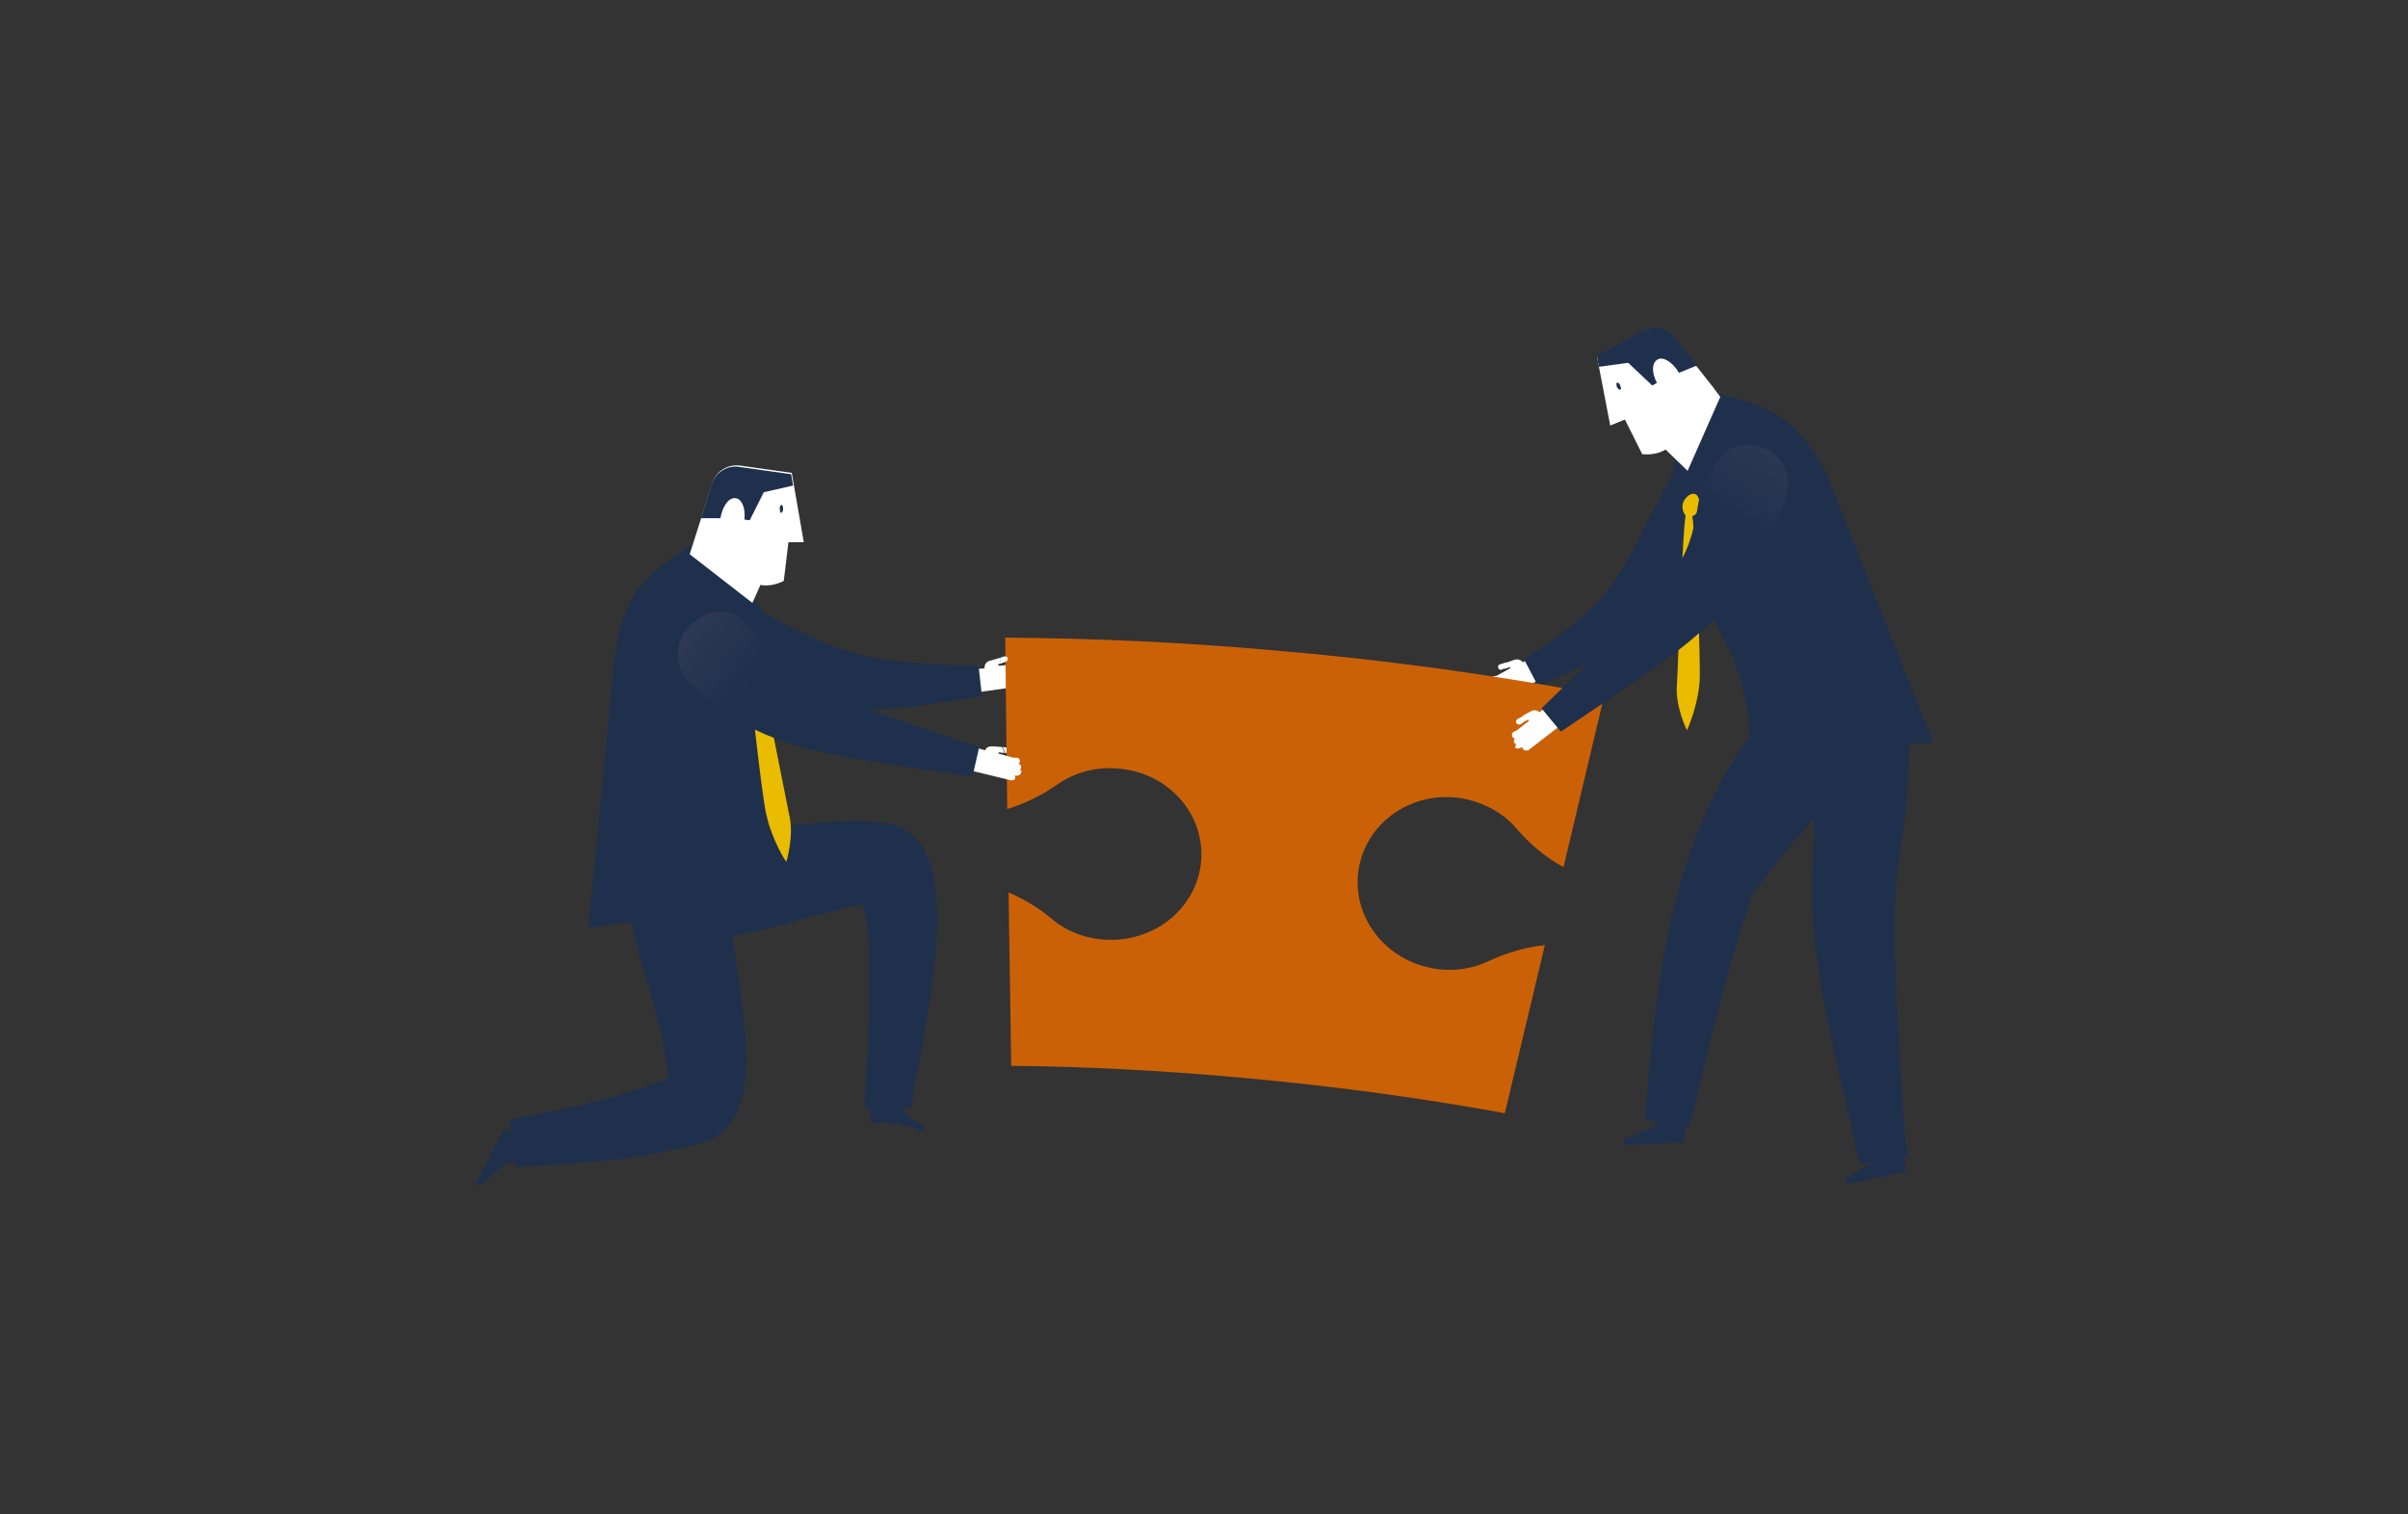<?xml version="1.0" encoding="utf-8"?>
<!-- Generator: Adobe Illustrator 20.0.0, SVG Export Plug-In . SVG Version: 6.00 Build 0)  -->
<svg version="1.1" xmlns="http://www.w3.org/2000/svg" xmlns:xlink="http://www.w3.org/1999/xlink" x="0px" y="0px"
	 viewBox="0 0 361 227" style="enable-background:new 0 0 361 227;" xml:space="preserve">
<rect x="0" y="0" width="361" height="227" fill="#333333" stroke="none"/>
<style type="text/css">
	.st0{fill:#E4AF4F;}
	.st1{fill:#1992B2;}
	.st2{fill:#178CAD;}
	.st3{fill:#DE9F3F;}
	.st4{fill:#CC6639;}
	.st5{fill:#C54634;}
	.st6{fill:#F1F7F8;}
	.st7{fill:#ABCED4;}
	.st8{fill:#1F304C;}
	.st9{fill:#FFFFFF;}
	.st10{fill:#3D536D;}
	.st11{fill:#F0D06C;}
	.st12{fill:#313B57;}
	.st13{fill:#0092AF;}
	.st14{fill:#C64832;}
	.st15{fill:#E9BC00;}
	.st16{fill:#DEA375;}
	.st17{fill:#C6D028;}
	.st18{opacity:0.58;fill:url(#SVGID_1_);}
	.st19{fill:#DFA779;}
	.st20{fill:#CB6107;}
	.st21{fill:#76B1B8;}
	.st22{fill:#E5F0F3;}
	.st23{fill:#5F627B;}
	.st24{fill:#73748C;}
	.st25{fill:#6C6E87;}
	.st26{fill:#E1EEF3;}
	.st27{fill:#C3DDE7;}
	.st28{fill:#76B0B7;}
	.st29{fill:#78B6C3;}
	.st30{fill:#BEDBE2;}
	.st31{fill:#5D9EBE;}
	.st32{fill:#43484A;}
	.st33{fill:url(#SVGID_2_);}
	.st34{fill:url(#SVGID_3_);}
	.st35{fill:url(#SVGID_4_);}
	.st36{fill:url(#SVGID_5_);}
	.st37{fill:url(#SVGID_6_);}
	.st38{fill:url(#SVGID_7_);}
	.st39{fill:url(#SVGID_8_);}
	.st40{fill:#E4F0F1;}
	.st41{fill:#D4D4DF;}
	.st42{fill:#CED543;}
	.st43{fill:url(#SVGID_9_);}
	.st44{fill:#86B254;}
	.st45{fill:#96BA66;}
	.st46{fill:#EBC45C;}
	.st47{fill:#E5B34A;}
	.st48{fill:#D27A31;}
	.st49{fill:#C8551A;}
	.st50{fill:#53AACE;}
	.st51{fill:#3EA3C8;}
	.st52{fill:#97C2C9;}
	.st53{fill:none;stroke:#CB6107;stroke-width:0.459;stroke-miterlimit:10;}
	.st54{fill:#00283C;}
	.st55{fill:none;}
	.st56{fill:#434965;}
	.st57{fill:none;stroke:#1F304C;stroke-width:2.357;stroke-miterlimit:10;}
	.st58{fill:none;stroke:#1F304C;stroke-width:1.179;stroke-miterlimit:10;}
	.st59{fill:#F3F8FA;}
	.st60{fill:#7E7E95;}
	.st61{fill-rule:evenodd;clip-rule:evenodd;fill:#F3F8FA;}
	.st62{fill:url(#SVGID_10_);}
	.st63{fill:url(#SVGID_11_);}
	.st64{fill:#BF0811;}
	.st65{fill:#1D2F4A;}
</style>
<g id="Background">
</g>
<g id="shapes">
</g>
<g id="Figures">
</g>
<g id="Texture">
</g>
<g id="Text">
	<g>
		<g>
			<path class="st9" d="M225.1,100.4c-0.2,0.1-0.4,0-0.5-0.3c-0.1-0.2,0.1-0.5,0.3-0.5l0.9-0.3l-0.2,0.9L225.1,100.4z"/>
			<path class="st9" d="M224,103.2c-0.1-0.1-0.2-0.2-0.3-0.3c-0.1-0.2,0-0.4,0.2-0.6c-0.2-0.1-0.3-0.2-0.3-0.3
				c-0.1-0.3,0.1-0.6,0.4-0.6l0,0l0.4-0.1l2-1.1c0,0,0,0,0,0c0-0.1,0-0.1,0-0.2l-0.9,0.3l0.2-0.9l1.4-0.5c0,0,0,0,0,0l0,0
				c0.4-0.1,0.9,0,1.2,0.4l0,0l0,0l1.9-1.1l1.8,3.1l-6.4,3.3c0,0,0,0-0.1,0c-0.3,0.1-0.5-0.1-0.6-0.3c-0.1-0.1,0-0.2,0-0.4l-0.4,0.1
				c0,0,0,0,0,0c-0.3,0.1-0.6-0.1-0.6-0.4C223.8,103.5,223.8,103.4,224,103.2z"/>
		</g>
		<path class="st8" d="M285.6,170.2c-3.5-48.4-0.1-34.2,0.7-58.6l3.5-0.3l-16-40.4c-4.8-8.7-8.4-9.9-16.4-11.9l-5.5,8.6
			c-0.8,1.5-1.1,2.6-1.2,3.5c-9.1,17.2-7.9,18.1-22.2,27.8l2.1,4c13.3-5.8,16.2-8.2,22.6-16.2c3.4,6.4,8.6,12,9.1,23.7
			c-11.9,16.6-14,36.3-15.7,57.4l1.8,0.3l-0.3,0.7l-4.5,2l-0.4,0.9l9.3-0.4l0.2-2.5l0.7,0.1c4.7-21.6,8.8-33.1,9.3-34.8
			c0,0,0.1,0,0.1,0l0,0c2.3-3.3,5.6-7.4,9.2-11.4c-0.2,11.9-1.7,15.4,4.3,40.8c0.8,3.3,1.4,6.1,1.8,8c0.4,1.9,0.7,3,0.7,3l1.9-0.3
			l-3.9,2.5l-0.2,0.9l9.1-1.9l-0.2-2.2l0.5-0.1C286,173.4,285.8,172.3,285.6,170.2z"/>
		<path class="st9" d="M151.2,112.9c0.2,0,0.4-0.1,0.4-0.4c0-0.2-0.1-0.4-0.4-0.4l-0.9-0.1l0.4,0.9L151.2,112.9z"/>
		<path class="st9" d="M153.4,100.9c0.1-0.1,0.1-0.3,0-0.4c-0.1-0.2-0.3-0.3-0.5-0.3c0.1-0.1,0.1-0.3,0.1-0.5
			c-0.1-0.3-0.4-0.4-0.7-0.3l0,0l-0.4,0.2l-1.9,0.2l0,0.2l0-0.2l-0.3,0c0,0,0,0,0,0c0-0.1-0.1-0.1-0.1-0.2l0.4-0.1l0-0.9l-1.7,0.5
			c0,0,0,0,0,0l0,0c-0.4,0.1-0.7,0.5-0.7,1l0,0.1l-2.2,0.2l0.4,3.5l7.1-1c0,0,0.1,0,0.1,0c0.2-0.1,0.4-0.3,0.3-0.6
			c0-0.1-0.1-0.2-0.2-0.3l0.4-0.1c0,0,0,0,0,0c0.3-0.1,0.4-0.4,0.3-0.7C153.7,101,153.5,100.9,153.4,100.9z"/>
		<path class="st8" d="M102.6,125c-1-0.3-1.7-0.5-1.7-0.5l0,0C101.5,124.7,102.1,124.8,102.6,125C102.6,125,102.6,125,102.6,125z"/>
		<path class="st8" d="M139.8,130.7c-0.1-0.4-0.3-0.8-0.4-1.3c0-0.2-0.2-0.5-0.3-0.8c-0.1-0.3-0.3-0.6-0.4-0.9l-0.5-0.9
			c-0.6-0.9-1.3-1.5-1.9-2c-0.6-0.4-1.2-0.7-1.6-0.9c-3.9-1.5-12.2-0.6-19.6,0.2c-0.7-7.8,1.7-13.5,2.1-19.6
			c10.9,2.8,15.7,2.3,30-0.2l-0.5-4.5c-16.9-0.4-19.8-1.3-32.4-8c-0.5-1.1-1.1-2.2-2.8-3.8l-8.2-6.1c-6.8,4.6-9.8,7-11.2,16.9
			l-3.9,40.3l6.3-0.8c2.6,9.3,5.2,17.5,5.6,22.6c0,0.3,0,0.5,0,0.8c-6.7,2.6-10.2,3.5-23.7,6.2l0.2,1.9l-1.1-0.4l-4.3,8.2l0.9,0
			l3.7-3.2l1.4,0l0.1,0.6c13.4-0.8,17.6-1.1,27.6-3.5c0.3-0.1,0.2,0,1.4-0.5c0.9-0.4,1.8-1,2.4-1.6c4.9-4.9,3.2-15.4,1.1-29
			c7.2-1.4,14.3-3.9,19.6-4.8c2,7.4,0.3,26,0.2,30.5l0.8,0l0.1,2.2c0,0,2-0.1,4.1,0.3c2.1,0.3,3.8,1,3.8,1l0.2-0.8
			c0,0-2-0.7-3.5-2.7l1.5,0C137.7,158.2,142.3,140.3,139.8,130.7z M101.6,161.1c0,0-0.1,0-0.1,0
			C101.6,161.1,101.6,161.1,101.6,161.1C102.4,160.8,101.8,161,101.6,161.1z"/>
		<path class="st20" d="M223.4,144c-2.7,1.3-5.8,1.8-9,1.1c-7.3-1.5-12.1-8.4-10.6-15.4c1.5-7,8.6-11.4,15.9-9.9
			c3.2,0.7,5.9,2.3,7.8,4.6c2,2.3,4.3,4.2,6.9,5.6l6.1-25.7c-16.3-3.1-32.9-5.4-49.7-6.8c0,0,0,0,0,0c-13.4-1.2-26.8-1.8-40.1-1.9
			l0.3,25.7c2.6-0.8,5.1-2,7.4-3.6c2.4-1.7,5.4-2.7,8.7-2.5c7.5,0.3,13.3,6.3,13,13.4c-0.3,7.1-6.6,12.6-14.1,12.3
			c-3.2-0.1-6.2-1.3-8.4-3.2c-1.9-1.6-4.1-2.9-6.4-3.9l0.4,26c11.1,0.1,22.4,0.7,33.6,1.7c13.7,1.2,27.2,3,40.4,5.4l6-25.2
			C228.8,142,226,142.8,223.4,144z"/>
		<path class="st9" d="M152.9,115.4c0.1-0.1,0.2-0.2,0.2-0.4c0-0.2-0.1-0.4-0.4-0.5c0.1-0.1,0.2-0.2,0.2-0.4c0-0.3-0.2-0.5-0.5-0.5
			h0l-0.5,0l-2.2-0.6c0,0,0,0,0,0c0-0.1,0-0.1,0-0.2l0.9,0.1l-0.4-0.9l-1.4-0.1c0,0,0,0,0,0l-0.1,0c-0.5,0-0.9,0.2-1,0.6l0,0l0,0
			l-2.1-0.6l-1,3.4l7,1.7c0,0,0,0,0.1,0c0.3,0,0.5-0.2,0.5-0.4c0-0.1,0-0.2-0.1-0.3l0.4,0c0,0,0,0,0,0c0.3,0,0.5-0.2,0.6-0.5
			C153.2,115.6,153.1,115.5,152.9,115.4z"/>
		<path class="st9" d="M118.7,70.9l-7.8-1.1c-1.8-0.2-3.5,0.8-4.1,2.6l-2.8,8.8l0,0l-0.6,1.9l9.4,7.3l1.2-2.7c1.1,0.2,2.3,0,3.5-0.6
			l0.7-5.8l2.3,0L118.7,70.9z"/>
		<path class="st15" d="M112.1,97.6c-0.6-0.1-1.2-0.7-1.3-1.5c-0.4-2.4,1.4-2.2,2.3-0.9c0.4,0.6,0.4,1.4,0,2.1
			c0.9,2.5,4.6,22,5.2,24.8c0.8,3.2-0.4,7-0.4,7.1c-0.1,0-2.1-3.1-3-7C114.2,119.4,112.1,100.4,112.1,97.6z"/>
		<g>
			<g>
				
					<linearGradient id="SVGID_1_" gradientUnits="userSpaceOnUse" x1="132.13" y1="30.428" x2="146.518" y2="41.292" gradientTransform="matrix(1 3.250000e-02 -3.250000e-02 1 -29.857 53.257)">
					<stop  offset="0" style="stop-color:#333C58"/>
					<stop  offset="1" style="stop-color:#1F304C"/>
				</linearGradient>
				<path style="fill:url(#SVGID_1_);" d="M104.7,92.8c1.1-0.9,2.6-1.3,4-1.1c1.4,0.2,2.7,1,3.5,2.2c6.5,9.2,11.2,10.2,34.6,18.1
					l-1,4.4c0,0-3-0.4-7.6-1.1c-2.3-0.3-4.9-0.7-7.8-1.2c-13.3-2.2-19.3-4.4-27.1-11.9c-1.2-1.2-1.8-2.8-1.7-4.5
					c0.1-1.7,0.9-3.2,2.2-4.3L104.7,92.8z"/>
			</g>
		</g>
		<path class="st9" d="M150.8,99.2c0.2-0.1,0.3-0.3,0.3-0.5c-0.1-0.2-0.3-0.3-0.5-0.3l-0.6,0.2l0,0.9L150.8,99.2z"/>
		<g>
			<path class="st8" d="M116.9,76.3c0,0.3,0.1,0.6,0.2,0.6c0.1,0,0.3-0.2,0.3-0.6c0-0.3-0.1-0.6-0.2-0.6
				C117,75.7,116.9,75.9,116.9,76.3z"/>
			<path class="st8" d="M112.4,78l-0.8-0.1c0.2-1.7-0.4-3.1-1.3-3.2c-1-0.2-2,1.2-2.3,3c0,0,0,0,0,0l-2.9,0l1.6-5.1
				c0.5-1.7,2.3-2.9,4.1-2.6l7.8,1.1l0.3,1.7l-4.4,1L112.4,78z"/>
		</g>
		<g>
			<path class="st9" d="M227.9,108.6c-0.2,0.1-0.4,0-0.6-0.2c-0.1-0.2,0-0.4,0.2-0.6l0.8-0.4l0,1L227.9,108.6z"/>
			<path class="st9" d="M227.3,111.6c-0.1,0-0.2-0.1-0.3-0.3c-0.1-0.2,0-0.4,0.1-0.6c-0.2,0-0.3-0.1-0.4-0.3c-0.1-0.3,0-0.6,0.3-0.7
				v0l0.4-0.2l1.8-1.4c0,0,0,0,0,0c0-0.1,0-0.1-0.1-0.2l-0.8,0.4l0-1l1.3-0.7c0,0,0,0,0,0l0,0c0.4-0.2,0.9-0.1,1.2,0.2l0,0l0,0
				l1.7-1.4l2.3,2.7l-5.7,4.4c0,0,0,0-0.1,0c-0.2,0.1-0.5,0-0.7-0.2c-0.1-0.1-0.1-0.2-0.1-0.3l-0.4,0.2c0,0,0,0,0,0
				c-0.3,0.1-0.6,0-0.7-0.2C227.2,111.9,227.3,111.7,227.3,111.6z"/>
		</g>
		<path class="st15" d="M253.7,77.4c0.6-0.2,1.1-0.9,1.1-1.7c0-2.4-1.7-1.9-2.4-0.5c-0.3,0.6-0.2,1.5,0.3,2.1
			c-0.5,2.6-1.1,22.5-1.3,25.3c-0.3,3.3,1.5,6.9,1.5,6.9c0,0,1.6-3.4,1.9-7.3C255,99.3,254.2,80.1,253.7,77.4z"/>
		<g>
			<g>
				
					<linearGradient id="SVGID_2_" gradientUnits="userSpaceOnUse" x1="298.524" y1="-2.706" x2="288.246" y2="15.502" gradientTransform="matrix(1 3.250000e-02 -3.250000e-02 1 -29.857 53.257)">
					<stop  offset="0" style="stop-color:#333C58"/>
					<stop  offset="1" style="stop-color:#1F304C"/>
				</linearGradient>
				<path class="st33" d="M263.2,66.8c1.7,0.3,3.3,1.4,4.1,2.9c0.9,1.5,1,3.4,0.4,5.1c-1.1,3-2.4,5.9-3.7,8.6
					c-1,1.7-3.4,6.7-9.6,11.8c-2.5,2.2-5.1,4-7.5,5.7c-2.2,1.6-3.4,2.4-12.9,8.8l-2.9-3.5c21-20.4,21.8-20.7,23.6-31.2
					c0.3-1.6,2.7-6.4,4.1-7.3C260,66.8,261.6,66.5,263.2,66.8L263.2,66.8z"/>
			</g>
		</g>
		<path class="st9" d="M257.9,59.5l-1.2-1.6l0,0l-5.7-7.2c-1.1-1.4-3.1-1.9-4.7-1l-6.9,3.7l2,10.4l2.2-0.9l2.6,5.2
			c1.4,0.1,2.5-0.1,3.5-0.7l3.3,3.2L257.9,59.5z"/>
		<g>
			<path class="st8" d="M242.9,57.8c0.1,0.3,0.2,0.6,0,0.6c-0.1,0.1-0.4-0.1-0.5-0.4c-0.1-0.3-0.1-0.6,0-0.6
				C242.6,57.3,242.8,57.5,242.9,57.8z"/>
			<path class="st8" d="M247.7,57.8l0.7-0.4c-0.8-1.5-0.8-3,0.1-3.5c0.8-0.5,2.3,0.4,3.2,2c0,0,0,0,0,0l2.7-1.1l-3.3-4.2
				c-1.1-1.4-3.1-1.9-4.8-1l-6.9,3.7l0.3,1.7l4.4-0.6L247.7,57.8z"/>
		</g>
	</g>
</g>
</svg>
